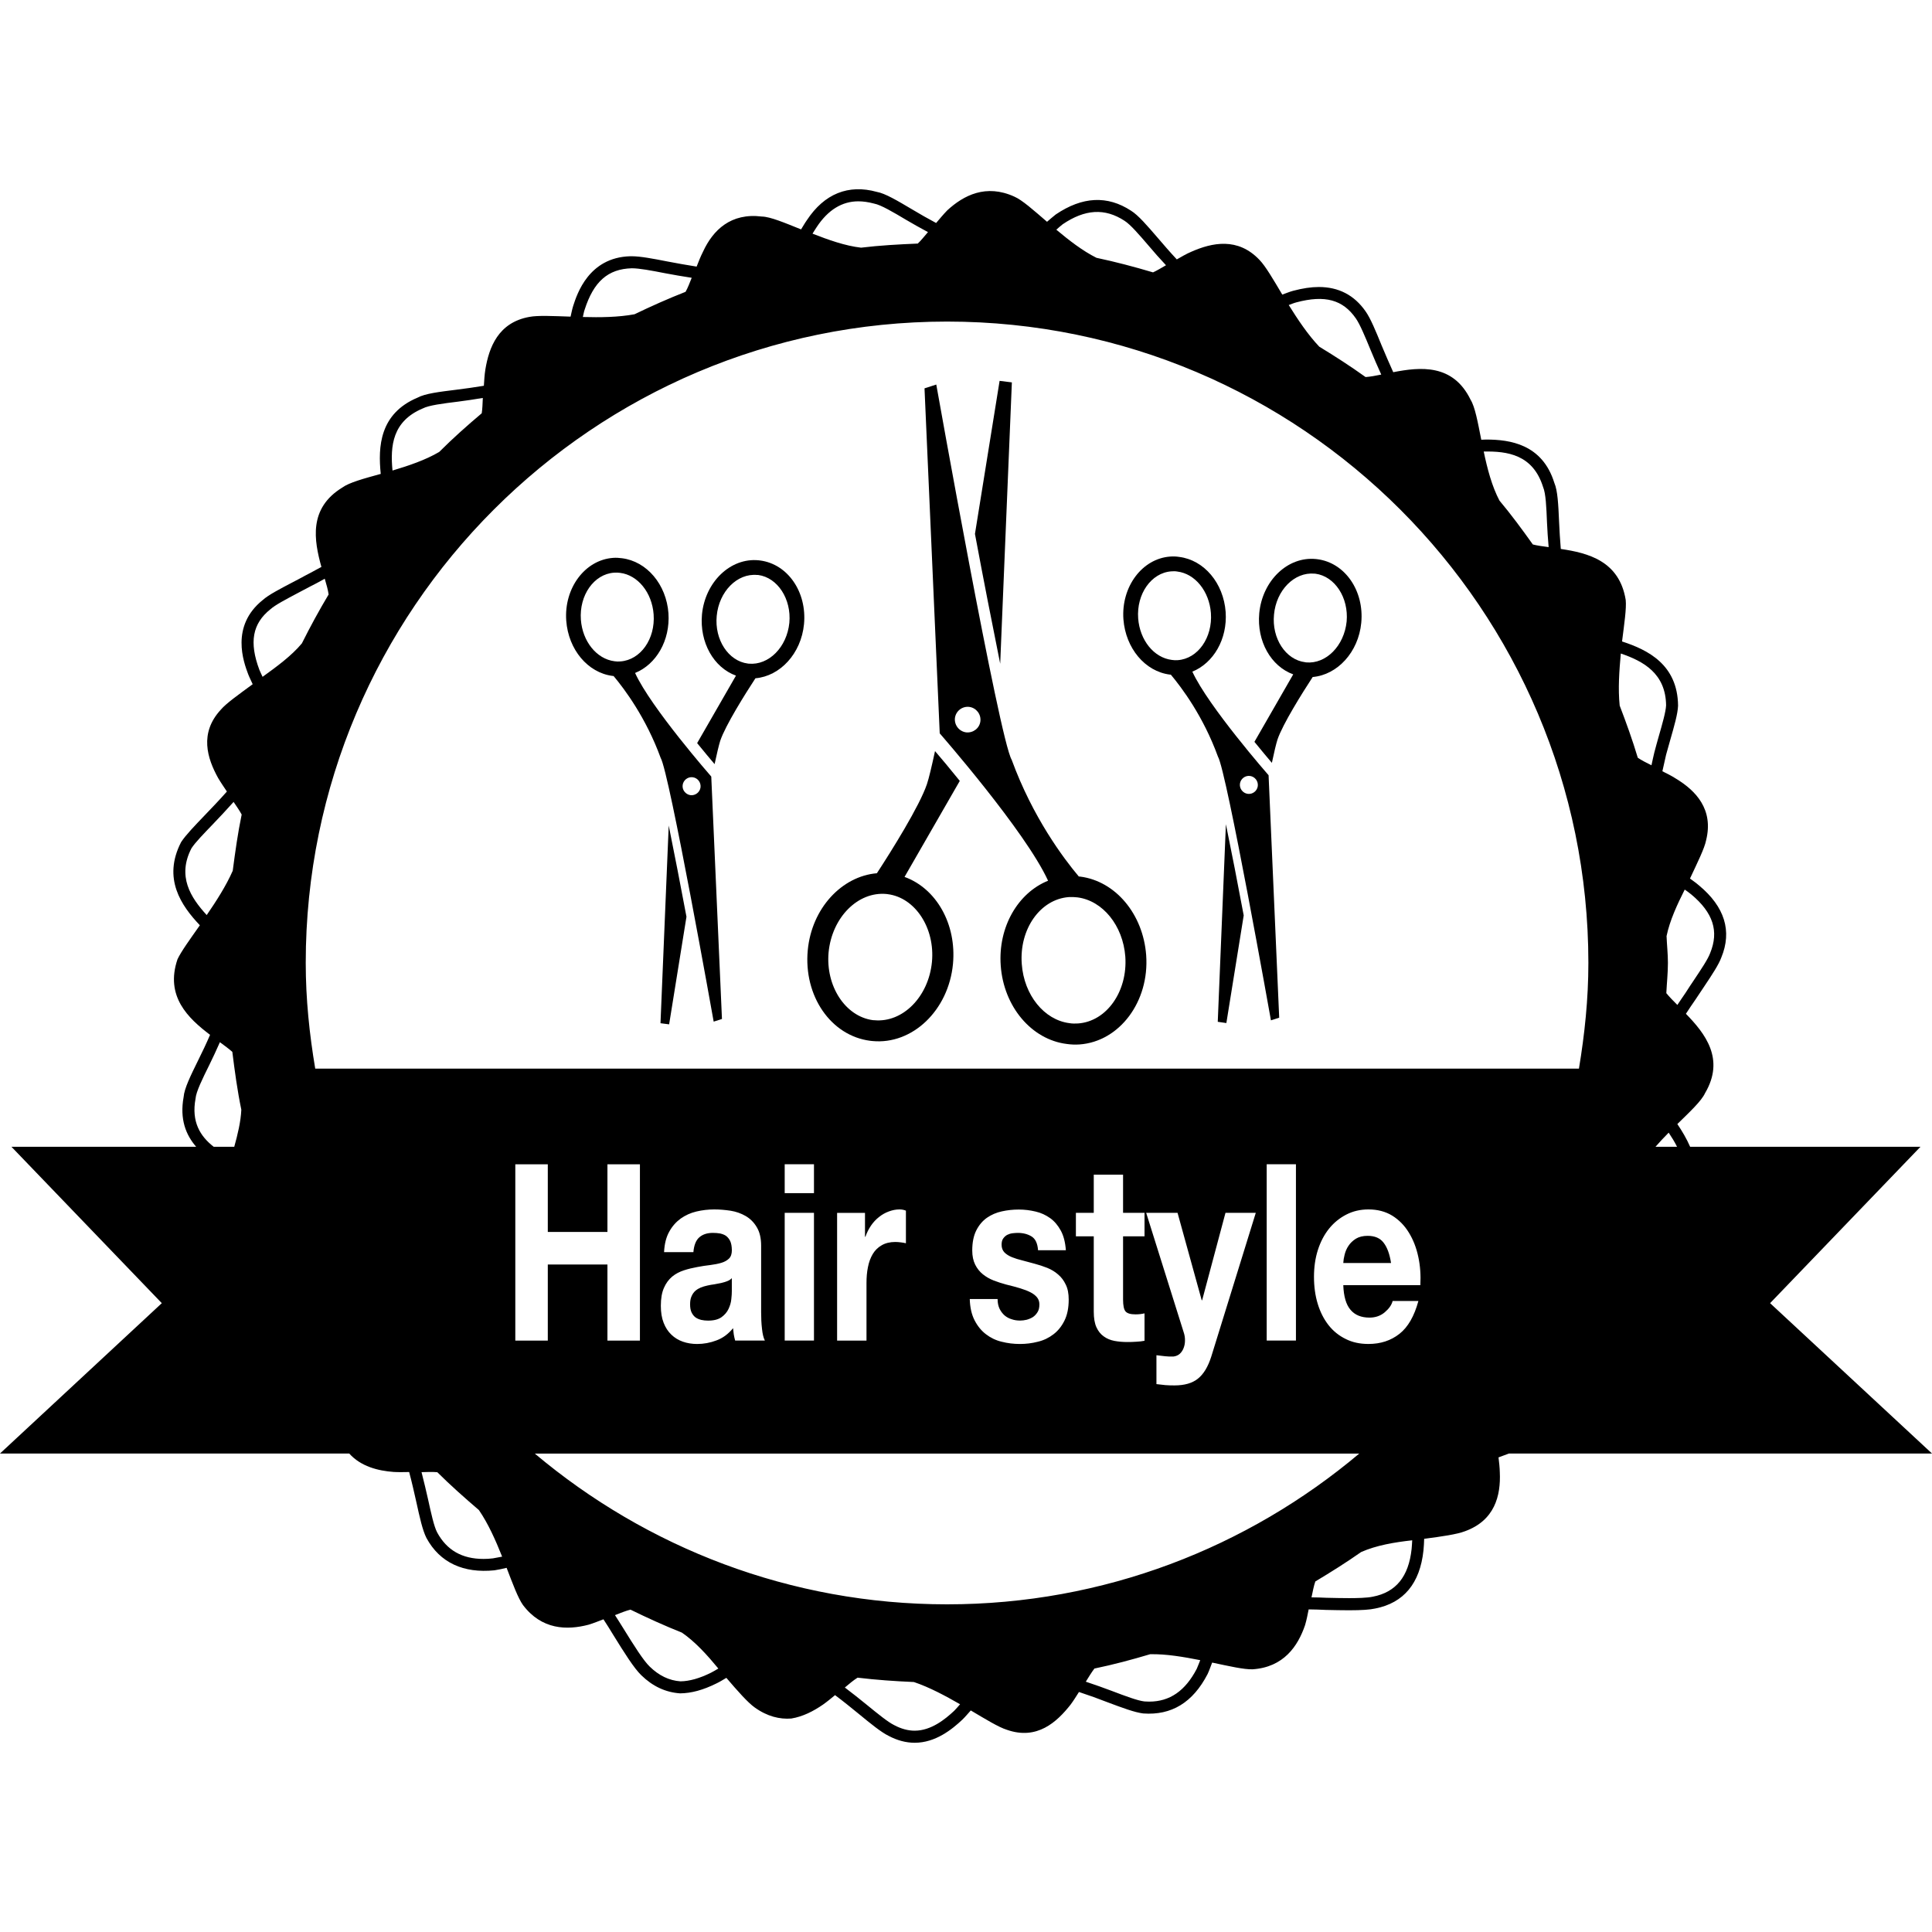 <?xml version="1.0" encoding="iso-8859-1"?>
<!-- Uploaded to: SVG Repo, www.svgrepo.com, Generator: SVG Repo Mixer Tools -->
<!DOCTYPE svg PUBLIC "-//W3C//DTD SVG 1.1//EN" "http://www.w3.org/Graphics/SVG/1.1/DTD/svg11.dtd">
<svg fill="#000000" version="1.1" id="Capa_1" xmlns="http://www.w3.org/2000/svg" xmlns:xlink="http://www.w3.org/1999/xlink" 
	 width="800px" height="800px" viewBox="0 0 382.636 382.636"
	 xml:space="preserve">
<g>
	<g>
		<path d="M298.853,287.87h83.783l-32.065-29.776l29.776-30.968h-45.611c-0.7-1.611-1.611-3.141-2.533-4.507
			c2.533-2.476,4.775-4.577,5.477-6.107c4.005-6.784,0.012-11.829-3.783-15.729c0.631-0.958,1.237-1.892,1.915-2.849
			c0.561-0.853,1.144-1.717,1.681-2.522c1.565-2.335,2.908-4.379,3.41-5.763c2.172-5.237,0.678-10.071-4.414-14.287
			c-0.607-0.531-1.18-0.911-1.786-1.366c1.46-3.129,2.884-5.967,3.199-7.602c1.507-6.113-2.056-9.809-5.979-12.185
			c-0.899-0.578-1.786-1.01-2.686-1.459c0.245-1.104,0.479-2.189,0.735-3.275c0.28-1.004,0.561-1.974,0.817-2.908
			c0.794-2.773,1.495-5.19,1.553-6.802c-0.081-8.133-5.979-11.064-11.093-12.722c0.432-3.468,0.898-6.545,0.724-8.221
			c-1.249-7.73-7.474-9.312-12.856-10.101c-0.151-1.839-0.269-3.707-0.338-5.348c-0.152-3.48-0.281-6.212-0.946-7.748
			c-2.37-7.672-8.828-8.571-13.464-8.571c-0.351,0-0.666,0.035-1.004,0.035c-0.689-3.468-1.227-6.493-2.113-7.917
			c-3.48-7.158-9.949-6.504-15.321-5.459c-0.829-1.821-1.611-3.672-2.3-5.301c-1.168-2.867-2.184-5.342-3.165-6.732
			c-2.241-3.229-5.348-4.84-9.271-4.84c-1.529,0-3.199,0.251-5.091,0.753c-0.771,0.204-1.413,0.502-2.148,0.753
			c-1.775-2.989-3.305-5.622-4.508-6.866c-4.309-4.554-9.436-3.41-13.476-1.635c-1.051,0.438-1.962,1.004-2.907,1.529
			c-1.331-1.424-2.604-2.896-3.725-4.209c-2.172-2.522-3.9-4.542-5.349-5.441c-4.647-3.036-9.599-2.832-14.9,0.753
			c-0.63,0.479-1.144,0.969-1.728,1.448c-2.651-2.283-4.928-4.321-6.481-4.986c-5.593-2.545-10.019-0.274-13.271,2.715
			c-0.812,0.835-1.506,1.688-2.213,2.511c-1.6-0.864-3.205-1.757-4.688-2.657c-3.013-1.781-5.389-3.205-7.053-3.503
			c-5.634-1.565-10.404,0.374-13.843,5.582c-0.456,0.637-0.771,1.238-1.162,1.845c-3.241-1.302-6.09-2.511-7.76-2.546
			c-6.16-0.765-9.675,2.674-11.648,6.937c-0.514,1.004-0.887,1.997-1.279,2.978c-1.985-0.304-3.958-0.671-5.815-1.022
			c-2.855-0.56-5.331-1.027-7.018-1.027h-0.345c-8.168,0.239-10.497,7.438-11.262,9.809c-0.24,0.753-0.35,1.431-0.525,2.149
			c-3.457-0.117-6.458-0.274-8.157,0.052c-6.183,1.109-7.999,6.061-8.717,10.398c-0.181,1.115-0.228,2.178-0.298,3.241
			c-1.81,0.303-3.661,0.56-5.395,0.776c-3.48,0.432-6.23,0.765-7.725,1.57c-7.543,3.165-7.858,9.745-7.304,15.11
			c-3.352,0.922-6.253,1.711-7.596,2.691c-6.744,4.116-5.617,10.463-4.157,15.735c-0.707,0.362-1.39,0.765-2.108,1.139l-1.027,0.537
			c-0.911,0.502-1.804,0.969-2.656,1.413c-2.511,1.313-4.7,2.458-5.81,3.451c-6.48,5.179-3.789,12.331-2.908,14.689
			c0.274,0.712,0.602,1.314,0.899,1.997c-2.738,2.02-5.237,3.777-6.311,5.044c-4.297,4.647-2.692,9.646-0.52,13.557
			c0.566,0.958,1.15,1.781,1.723,2.657c-1.495,1.687-3.036,3.298-4.42,4.735c-1.974,2.067-3.684,3.824-4.642,5.272
			c-3.719,7.199,0.012,12.583,3.708,16.477c-1.938,2.75-3.684,5.155-4.425,6.72c-2.511,7.368,2.143,11.724,6.445,14.982
			c-0.729,1.705-1.529,3.375-2.306,4.939c-1.571,3.188-2.802,5.698-2.931,7.379c-0.8,4.391,0.444,7.497,2.487,9.855H2.271
			l29.776,30.968L0,287.87h69.164c2.306,2.569,5.687,3.422,8.822,3.655c1.074,0.059,2.044,0.023,3.048,0.012
			c0.537,2.009,0.993,4.04,1.401,5.851c0.695,3.164,1.244,5.663,2.021,7.205c2.668,4.939,7.392,7.029,13.475,6.41
			c0.852-0.129,1.605-0.304,2.406-0.49c1.231,3.211,2.259,5.99,3.24,7.368c3.707,4.904,8.693,5.021,12.985,3.899
			c1.039-0.314,1.985-0.712,2.954-1.074c0.654,1.028,1.349,2.079,1.886,3.002c2.3,3.725,4.174,6.69,5.599,8.068
			c2.248,2.195,4.794,3.398,7.701,3.597c2.225-0.023,4.566-0.665,7.158-1.95c0.729-0.338,1.319-0.735,1.997-1.121
			c2.253,2.639,4.25,4.893,5.61,5.862c2.499,1.798,4.975,2.37,7.246,2.195c2.306-0.374,4.425-1.472,6.312-2.779
			c0.852-0.607,1.594-1.226,2.358-1.856c1.652,1.237,3.252,2.533,4.677,3.701c2.388,1.962,4.461,3.655,5.955,4.379
			c1.705,0.899,3.428,1.355,5.138,1.355c4.104,0,7.368-2.616,9.47-4.602c0.625-0.607,1.092-1.203,1.641-1.799
			c2.942,1.74,5.5,3.316,7.146,3.83c5.979,2.103,9.902-1.529,12.623-4.985c0.63-0.841,1.132-1.682,1.658-2.499
			c1.985,0.654,3.935,1.354,5.651,2.031c2.989,1.121,5.371,2.009,7.076,2.219c5.605,0.409,9.832-2.172,12.74-7.788
			c0.373-0.782,0.607-1.53,0.91-2.288c3.375,0.711,6.317,1.389,8.022,1.33c6.142-0.42,8.956-4.565,10.381-8.746
			c0.315-1.062,0.502-2.078,0.712-3.117c1.145,0.012,2.277,0.047,3.422,0.105c1.623,0.034,3.188,0.069,4.589,0.069
			c2.522,0,4.134-0.116,5.185-0.351c5.641-1.109,8.852-4.986,9.541-11.502c0.093-0.805,0.104-1.529,0.14-2.3
			c3.491-0.456,6.492-0.888,8.069-1.495c5.908-2.137,7.123-7.041,6.912-11.665c-0.023-1.028-0.14-1.985-0.257-2.966
			C297.497,288.372,298.187,288.128,298.853,287.87z M330.065,185.392c0.642-3.1,2.102-6.229,3.596-9.207
			c0.444,0.321,0.888,0.607,1.309,0.969c4.32,3.608,5.512,7.28,3.725,11.619c-0.432,1.185-1.717,3.1-3.188,5.307
			c-0.561,0.817-1.121,1.682-1.658,2.522c-0.572,0.794-1.086,1.635-1.646,2.429c-0.829-0.817-1.6-1.623-2.184-2.335
			c0.094-1.997,0.315-3.976,0.315-5.984C330.334,188.919,330.136,187.185,330.065,185.392z M330.485,224.323
			c0.607,0.911,1.191,1.846,1.658,2.803h-4.273C328.722,226.169,329.575,225.224,330.485,224.323z M321.004,129.43
			c4.507,1.53,8.897,3.97,8.968,10.27c-0.059,1.285-0.747,3.672-1.471,6.195c-0.258,0.934-0.549,1.915-0.865,3.159
			c-0.198,0.788-0.373,1.676-0.561,2.511c-1.004-0.502-1.984-0.993-2.709-1.495c-1.051-3.515-2.288-6.936-3.584-10.322
			C320.432,136.413,320.7,132.828,321.004,129.43z M305.613,96.465c0.537,1.244,0.653,4.041,0.771,6.995
			c0.059,1.506,0.188,3.229,0.327,4.898c-1.145-0.152-2.242-0.298-3.13-0.525c-2.113-2.966-4.273-5.903-6.609-8.688
			c-1.506-2.849-2.417-6.352-3.117-9.715C298.525,89.336,303.604,90.02,305.613,96.465z M256.733,59.887
			c5.698-1.518,9.236-0.514,11.793,3.17c0.818,1.179,1.799,3.526,2.92,6.253c0.619,1.506,1.354,3.217,2.113,4.875
			c-1.133,0.239-2.23,0.432-3.105,0.49c-2.979-2.137-6.037-4.11-9.167-6.014c-2.254-2.365-4.251-5.366-6.049-8.25
			C255.729,60.243,256.196,60.027,256.733,59.887z M210.468,44.415c4.414-2.989,8.337-3.24,12.238-0.695
			c1.168,0.73,2.931,2.785,4.811,4.975c1.004,1.208,2.195,2.534,3.41,3.836c-0.911,0.525-1.799,1.068-2.569,1.413
			c-3.69-1.098-7.403-2.079-11.198-2.884c-2.768-1.384-5.477-3.492-7.952-5.57C209.627,45.133,210.024,44.748,210.468,44.415z
			 M161.769,44.94c2.225-3.363,4.998-5.068,8.215-5.068c0.958,0,1.974,0.14,3.136,0.45c1.349,0.251,3.789,1.699,6.358,3.229
			c1.296,0.771,2.802,1.605,4.309,2.417c-0.707,0.823-1.39,1.688-2.021,2.271c-3.766,0.158-7.537,0.362-11.228,0.812
			c-3.158-0.356-6.48-1.553-9.616-2.773C161.208,45.839,161.448,45.396,161.769,44.94z M115.796,61.312
			c1.781-5.523,4.589-8.051,9.336-8.18c1.472,0,3.842,0.443,6.58,0.98c1.6,0.298,3.445,0.631,5.284,0.905
			c-0.409,1.016-0.788,2.038-1.221,2.779c-3.444,1.349-6.79,2.844-10.106,4.443c-3.223,0.602-6.837,0.636-10.235,0.543
			C115.568,62.292,115.615,61.802,115.796,61.312z M83.725,80.894c1.209-0.631,4.018-0.981,6.995-1.349
			c1.506-0.193,3.217-0.444,4.904-0.73c-0.047,1.086-0.082,2.178-0.216,3.036c-2.908,2.452-5.728,4.963-8.419,7.654
			c-2.704,1.6-6.049,2.727-9.254,3.684C77.268,88.309,77.723,83.416,83.725,80.894z M187.575,63.688
			c70.033,0,127.006,56.979,127.006,127.024c0,7.152-0.735,14.112-1.868,20.931H62.432c-1.15-6.819-1.88-13.779-1.88-20.931
			C60.54,120.666,117.53,63.688,187.575,63.688z M267.476,259.413c0.864,1.027,2.113,1.542,3.76,1.542
			c1.168,0,2.184-0.351,3.014-1.052c0.84-0.712,1.365-1.447,1.564-2.241h5.103c-0.817,3.013-2.066,5.185-3.748,6.504
			c-1.705,1.343-3.749,2.009-6.143,2.009c-1.681,0-3.176-0.315-4.495-0.98c-1.344-0.654-2.476-1.565-3.398-2.732
			c-0.934-1.191-1.646-2.582-2.148-4.217s-0.747-3.433-0.747-5.371c0-1.892,0.245-3.654,0.759-5.277s1.249-3.037,2.207-4.239
			c0.957-1.19,2.102-2.125,3.421-2.802c1.331-0.689,2.791-1.028,4.402-1.028c1.799,0,3.363,0.409,4.718,1.237
			c1.331,0.83,2.429,1.951,3.281,3.352c0.864,1.401,1.483,2.99,1.868,4.788c0.386,1.774,0.514,3.667,0.409,5.628H266.04
			C266.121,256.751,266.589,258.386,267.476,259.413z M256.663,230.583v34.914h-5.792v-34.914H256.663z M234.453,263.933
			l-7.45-23.729h6.212l4.788,17.318h0.082l4.624-17.318h6.002l-8.816,28.469c-0.643,2.021-1.519,3.48-2.64,4.367
			c-1.108,0.9-2.662,1.344-4.658,1.344c-0.619,0-1.203-0.012-1.787-0.059c-0.584-0.07-1.18-0.129-1.774-0.199v-5.721
			c0.549,0.07,1.108,0.14,1.681,0.198c0.561,0.069,1.145,0.081,1.705,0.058c0.514-0.069,0.911-0.244,1.262-0.561
			c0.326-0.314,0.584-0.7,0.747-1.155c0.175-0.456,0.257-0.946,0.257-1.46C234.698,264.937,234.616,264.423,234.453,263.933z
			 M222.916,259.729c0.327,0.385,0.981,0.583,1.962,0.583c0.654,0,1.261-0.069,1.798-0.198v5.43
			c-0.49,0.094-1.027,0.164-1.635,0.188c-0.606,0.046-1.19,0.058-1.763,0.058c-0.899,0-1.74-0.069-2.558-0.222
			c-0.794-0.152-1.507-0.443-2.113-0.888c-0.619-0.432-1.109-1.051-1.46-1.821c-0.351-0.783-0.525-1.799-0.525-3.083v-14.923h-3.538
			v-4.648h3.538v-7.566h5.804v7.566h4.25v4.648h-4.25v12.541C222.426,258.55,222.589,259.343,222.916,259.729z M205.4,256.962
			c-0.304-0.375-0.735-0.725-1.284-1.005c-0.561-0.292-1.25-0.561-2.056-0.806c-0.829-0.245-1.751-0.502-2.791-0.748
			c-0.852-0.232-1.669-0.49-2.475-0.805c-0.806-0.315-1.518-0.725-2.137-1.227c-0.63-0.502-1.145-1.156-1.518-1.903
			c-0.386-0.771-0.584-1.716-0.584-2.813c0-1.601,0.269-2.92,0.806-3.982s1.249-1.892,2.113-2.499
			c0.864-0.596,1.857-1.027,2.943-1.261c1.098-0.246,2.218-0.362,3.363-0.362s2.242,0.14,3.316,0.397
			c1.086,0.244,2.032,0.7,2.896,1.307c0.841,0.607,1.542,1.438,2.102,2.465s0.887,2.323,1.004,3.889h-5.512
			c-0.093-1.344-0.514-2.254-1.284-2.732c-0.747-0.456-1.658-0.701-2.709-0.701c-0.315,0-0.678,0.023-1.051,0.07
			c-0.397,0.047-0.748,0.163-1.051,0.314c-0.303,0.164-0.583,0.409-0.794,0.713c-0.234,0.304-0.327,0.736-0.327,1.25
			c0,0.618,0.187,1.121,0.56,1.518c0.385,0.385,0.887,0.701,1.495,0.945c0.607,0.246,1.319,0.468,2.102,0.654
			c0.794,0.199,1.611,0.42,2.429,0.654c0.829,0.222,1.658,0.49,2.476,0.816c0.794,0.328,1.518,0.76,2.125,1.297
			c0.642,0.537,1.144,1.215,1.518,2.008c0.397,0.795,0.584,1.775,0.584,2.967c0,1.646-0.28,3.047-0.841,4.168
			c-0.561,1.133-1.284,2.032-2.195,2.721c-0.899,0.689-1.927,1.191-3.083,1.461c-1.167,0.303-2.335,0.443-3.55,0.443
			c-1.226,0-2.429-0.141-3.597-0.443c-1.167-0.27-2.207-0.783-3.118-1.483c-0.923-0.7-1.67-1.624-2.254-2.756
			c-0.584-1.133-0.911-2.546-0.957-4.216h5.511c0,0.76,0.14,1.401,0.397,1.938c0.269,0.537,0.607,0.97,1.004,1.319
			c0.409,0.339,0.875,0.596,1.413,0.748c0.525,0.187,1.086,0.256,1.67,0.256c0.397,0,0.841-0.058,1.285-0.163
			c0.456-0.128,0.864-0.304,1.238-0.537c0.374-0.257,0.666-0.583,0.911-0.98c0.257-0.409,0.362-0.923,0.362-1.554
			C205.844,257.79,205.704,257.347,205.4,256.962z M171.408,244.923c0.263-0.783,0.637-1.507,1.098-2.195
			c0.456-0.666,0.993-1.238,1.594-1.705c0.596-0.479,1.244-0.842,1.95-1.098c0.689-0.258,1.396-0.397,2.102-0.397
			c0.444,0,0.864,0.081,1.267,0.245v6.457c-0.274-0.069-0.596-0.128-0.993-0.175c-0.379-0.046-0.753-0.081-1.098-0.081
			c-1.063,0-1.973,0.221-2.704,0.653c-0.729,0.409-1.325,0.993-1.769,1.729c-0.444,0.747-0.765,1.611-0.958,2.604
			c-0.204,0.992-0.286,2.043-0.286,3.152v11.396h-5.821v-25.293h5.523v4.719h0.093V244.923z M155.411,236.305v-5.722h5.797v5.722
			H155.411z M161.208,240.204v25.293h-5.797v-25.293H161.208z M144.627,245.81c-0.204-0.42-0.479-0.771-0.817-1.027
			c-0.333-0.246-0.742-0.385-1.18-0.49c-0.455-0.082-0.945-0.117-1.448-0.117c-1.127,0-2.008,0.292-2.68,0.876
			c-0.671,0.583-1.062,1.576-1.173,2.942h-5.809c0.082-1.646,0.42-2.989,1.027-4.063c0.596-1.086,1.366-1.938,2.283-2.604
			c0.934-0.653,1.961-1.121,3.111-1.389c1.145-0.27,2.318-0.409,3.527-0.409c1.062,0,2.137,0.093,3.229,0.257
			c1.086,0.176,2.078,0.525,2.989,1.051c0.893,0.525,1.635,1.25,2.201,2.219c0.572,0.945,0.858,2.16,0.858,3.667v13.159
			c0,1.145,0.047,2.242,0.169,3.271c0.105,1.039,0.298,1.821,0.572,2.347h-5.886c-0.116-0.396-0.198-0.794-0.274-1.215
			c-0.058-0.396-0.104-0.816-0.14-1.237c-0.935,1.145-2.009,1.95-3.275,2.417c-1.255,0.479-2.54,0.713-3.842,0.713
			c-1.004,0-1.95-0.152-2.82-0.455c-0.876-0.305-1.641-0.771-2.283-1.391c-0.66-0.63-1.162-1.4-1.53-2.347
			c-0.374-0.946-0.555-2.067-0.555-3.374c0-1.438,0.204-2.616,0.613-3.539c0.403-0.934,0.957-1.67,1.635-2.242
			c0.683-0.561,1.459-0.957,2.312-1.237c0.846-0.28,1.746-0.49,2.639-0.653c0.899-0.176,1.757-0.305,2.586-0.397
			c0.812-0.105,1.542-0.245,2.184-0.433c0.648-0.187,1.162-0.49,1.536-0.852c0.379-0.374,0.561-0.935,0.561-1.646
			C144.937,246.849,144.825,246.253,144.627,245.81z M108.492,250.434v15.075h-6.435v-34.914h6.435v13.393h11.812v-13.393h6.434
			v34.914h-6.434v-15.075H108.492z M53.569,120.654c0.958-0.852,3.013-1.927,5.395-3.193c0.858-0.444,1.769-0.923,2.674-1.413
			l1.004-0.514c0.543-0.274,1.127-0.619,1.676-0.917c0.339,1.133,0.637,2.207,0.765,3.118c-1.886,3.159-3.643,6.375-5.295,9.686
			c-2.09,2.511-5.045,4.642-7.783,6.627c-0.216-0.479-0.432-0.888-0.636-1.39C49.324,127.205,49.984,123.509,53.569,120.654z
			 M40.94,181.229c-3.217-3.492-5.879-7.713-3.013-13.236c0.765-1.174,2.417-2.861,4.309-4.834c1.255-1.302,2.662-2.809,4.028-4.338
			c0.596,0.875,1.197,1.746,1.6,2.499c-0.765,3.672-1.278,7.392-1.769,11.134C44.782,175.443,42.843,178.456,40.94,181.229z
			 M38.728,217.586c0.099-1.354,1.366-3.923,2.715-6.644c0.706-1.425,1.424-2.989,2.107-4.531c0.923,0.677,1.781,1.308,2.464,1.915
			c0.479,3.854,1.004,7.719,1.781,11.455c-0.111,2.382-0.718,4.894-1.401,7.345H42.33C39.661,225.048,37.869,222.198,38.728,217.586
			z M97.644,308.632c-0.625,0.082-1.244,0.117-1.88,0.117c-4.268,0-7.28-1.74-9.189-5.254c-0.637-1.238-1.174-3.726-1.81-6.609
			c-0.368-1.646-0.812-3.492-1.279-5.325c1.115-0.035,2.225-0.069,3.124,0.012c2.639,2.628,5.441,5.103,8.238,7.497
			c1.862,2.709,3.333,6.037,4.601,9.225C98.853,308.388,98.263,308.539,97.644,308.632z M140.809,331.286
			c-2.26,1.121-4.268,1.682-6.037,1.705c-2.225-0.152-4.268-1.133-6.096-2.92c-1.243-1.191-3.112-4.156-5.226-7.578
			c-0.467-0.794-1.104-1.729-1.652-2.615c1.098-0.433,2.178-0.865,3.071-1.086c3.34,1.635,6.732,3.176,10.188,4.554
			c2.668,1.833,5.033,4.472,7.21,7.111C141.777,330.737,141.334,331.029,140.809,331.286z M188.977,338.829
			c-1.798,1.682-4.571,3.936-7.824,3.936c-1.314,0-2.668-0.361-4.052-1.098c-1.267-0.619-3.24-2.242-5.523-4.099
			c-1.291-1.062-2.773-2.23-4.256-3.352c0.894-0.759,1.757-1.472,2.522-1.95c3.672,0.443,7.403,0.701,11.157,0.864
			c3.095,1.04,6.229,2.732,9.144,4.402C189.741,337.978,189.403,338.409,188.977,338.829z M237.022,330.504
			c-2.277,4.379-5.349,6.504-9.424,6.504c-0.315,0-0.643-0.023-0.946-0.035c-1.378-0.163-3.736-1.051-6.469-2.09
			c-1.564-0.596-3.363-1.226-5.138-1.821c0.584-0.946,1.156-1.881,1.705-2.604c3.736-0.771,7.402-1.751,11.034-2.837
			c3.188-0.07,6.668,0.537,9.926,1.179C237.466,329.371,237.278,329.943,237.022,330.504z M187.575,317.741
			c-31.079,0-59.547-11.258-81.658-29.859h163.287C247.122,306.472,218.653,317.741,187.575,317.741z M279.573,306.776
			c-0.584,5.453-3.083,8.559-7.66,9.446c-1.168,0.257-3.246,0.292-4.718,0.292c-1.378,0-2.919-0.035-4.483-0.07
			c-0.981-0.059-1.962-0.07-2.967-0.082c0.246-1.145,0.444-2.277,0.76-3.152c3.082-1.846,6.13-3.76,9.072-5.827
			c3.014-1.331,6.609-1.938,10.113-2.323C279.644,305.632,279.644,306.181,279.573,306.776z"/>
		<path d="M142.829,254.101c-0.426,0.094-0.87,0.175-1.349,0.257c-0.491,0.058-0.946,0.151-1.378,0.245
			c-0.45,0.094-0.893,0.233-1.302,0.385c-0.402,0.176-0.765,0.386-1.086,0.666c-0.321,0.292-0.561,0.631-0.753,1.074
			c-0.204,0.443-0.286,0.969-0.286,1.588c0,0.666,0.093,1.203,0.286,1.6c0.192,0.397,0.443,0.736,0.765,0.981
			c0.333,0.245,0.718,0.397,1.162,0.514c0.426,0.094,0.882,0.14,1.349,0.14c1.15,0,2.02-0.232,2.656-0.677
			c0.631-0.456,1.098-1.005,1.396-1.646s0.49-1.272,0.549-1.938c0.076-0.654,0.1-1.168,0.1-1.564v-2.592
			c-0.239,0.268-0.549,0.467-0.923,0.606C143.658,253.89,143.249,253.995,142.829,254.101z"/>
		<path d="M270.862,244.759c-0.935,0-1.705,0.198-2.312,0.561c-0.619,0.385-1.098,0.841-1.471,1.401
			c-0.374,0.549-0.619,1.144-0.771,1.751c-0.163,0.631-0.244,1.168-0.268,1.67h9.458c-0.269-1.752-0.759-3.105-1.472-4.017
			C273.338,245.214,272.287,244.759,270.862,244.759z"/>
		<path d="M172.343,206.131c0.128,0.023,0.286,0.023,0.432,0.047c7.923,0.771,15.087-6.084,15.963-15.262
			c0.741-7.917-3.316-14.97-9.593-17.241l10.941-19.016c-1.95-2.411-3.685-4.496-4.904-5.903c-0.654,3.013-1.203,5.354-1.6,6.539
			c-1.46,4.338-7.03,13.236-9.914,17.65c-6.972,0.596-12.915,6.96-13.691,15.256C159.13,197.256,164.56,205.138,172.343,206.131z
			 M175.536,177.055l0.274,0.035c5.477,0.695,9.395,6.738,8.764,13.417c-0.66,6.901-5.774,12.074-11.408,11.549l-0.286-0.012
			c-5.477-0.736-9.389-6.761-8.775-13.446C164.781,181.696,169.902,176.541,175.536,177.055z"/>
		<path d="M207.572,174.428c-5.955,2.399-9.926,9.155-9.377,16.809c0.584,8.133,6.096,14.661,13.09,15.524
			c0.817,0.117,1.681,0.152,2.522,0.094c7.929-0.572,13.861-8.513,13.195-17.685c-0.607-8.133-6.072-14.672-13.078-15.56
			c-0.094-0.012-0.199-0.023-0.269-0.023c-3.024-3.597-9.12-11.707-13.289-23.109c-2.44-4.081-14.935-74.319-14.935-74.319
			l-2.33,0.753l3.013,68.329C186.104,145.241,203.111,164.654,207.572,174.428z M213.388,177.726
			c5.021,0.648,9.015,5.582,9.481,11.718c0.49,6.89-3.689,12.856-9.365,13.253c-0.56,0.035-1.144,0.035-1.693-0.058
			c-5.009-0.631-9.003-5.559-9.447-11.712c-0.525-6.924,3.667-12.845,9.33-13.259C212.243,177.645,212.827,177.656,213.388,177.726z
			 M191.972,140.003c1.378,0.187,2.359,1.454,2.195,2.843c-0.164,1.384-1.437,2.353-2.826,2.201
			c-1.401-0.192-2.376-1.471-2.212-2.861C189.321,140.815,190.576,139.834,191.972,140.003z"/>
		<path d="M200.402,75.732l-2.429-0.303l-4.881,30.313c1.646,8.828,3.456,18.064,4.998,25.707L200.402,75.732z"/>
		<path d="M141.526,151.336c0.456-2.131,0.853-3.777,1.115-4.618c1.028-3.048,4.945-9.289,6.972-12.384
			c4.887-0.42,9.061-4.893,9.622-10.725c0.601-6.353-3.217-11.899-8.694-12.605c-0.093-0.012-0.187-0.012-0.297-0.035
			c-5.57-0.549-10.591,4.28-11.216,10.726c-0.502,5.558,2.33,10.521,6.732,12.115l-7.689,13.365
			C139.448,148.872,140.668,150.332,141.526,151.336z M141.947,121.98c0.455-4.84,4.052-8.478,8.01-8.104h0.205
			c3.848,0.514,6.597,4.758,6.171,9.458c-0.479,4.84-4.081,8.466-8.04,8.104l-0.187-0.023
			C144.253,130.924,141.491,126.691,141.947,121.98z"/>
		<path d="M121.319,133.867c0.059,0.012,0.146,0.023,0.204,0.023c2.125,2.534,6.411,8.227,9.324,16.213
			c1.711,2.884,10.498,52.232,10.498,52.232l1.641-0.525l-2.119-48.011c0,0-11.958-13.656-15.087-20.517
			c4.186-1.699,6.971-6.434,6.609-11.817c-0.415-5.716-4.292-10.293-9.208-10.906c-0.584-0.082-1.179-0.117-1.769-0.07
			c-5.559,0.409-9.733,5.99-9.266,12.436C112.567,128.642,116.403,133.242,121.319,133.867z M137.188,153.934
			c0.993,0.128,1.67,1.028,1.553,2.009c-0.134,0.963-1.028,1.658-1.997,1.541c-0.97-0.146-1.676-1.039-1.542-2.008
			C135.332,154.506,136.231,153.812,137.188,153.934z M121.617,113.42c0.409-0.023,0.8-0.023,1.185,0.035
			c3.527,0.432,6.335,3.912,6.65,8.227c0.356,4.857-2.586,9.026-6.568,9.312c-0.391,0.041-0.8,0.029-1.196-0.035
			c-3.527-0.45-6.323-3.917-6.645-8.227C114.692,117.893,117.635,113.695,121.617,113.42z"/>
		<path d="M130.812,202.651l1.711,0.222l3.433-21.311c-1.162-6.2-2.429-12.699-3.515-18.064L130.812,202.651z"/>
		<path d="M251.898,151.085c0.444-2.125,0.841-3.777,1.109-4.612c1.027-3.054,4.951-9.295,6.972-12.39
			c4.881-0.42,9.061-4.904,9.621-10.725c0.607-6.353-3.223-11.899-8.688-12.605c-0.094-0.023-0.187-0.023-0.304-0.035
			c-5.569-0.549-10.591,4.268-11.21,10.726c-0.514,5.558,2.324,10.521,6.727,12.115l-7.684,13.364
			C249.82,148.621,251.034,150.069,251.898,151.085z M252.319,121.717c0.443-4.829,4.04-8.466,8.01-8.104l0.199,0.012
			c3.842,0.514,6.598,4.747,6.177,9.458c-0.49,4.84-4.087,8.466-8.034,8.104l-0.187-0.035
			C254.619,130.673,251.852,126.429,252.319,121.717z"/>
		<path d="M231.686,133.604c0.059,0.012,0.151,0.012,0.198,0.012c2.125,2.534,6.423,8.227,9.33,16.225
			c1.717,2.873,10.498,52.238,10.498,52.238l1.635-0.526l-2.102-48.016c0,0-11.958-13.656-15.099-20.517
			c4.191-1.71,6.971-6.434,6.597-11.817c-0.42-5.728-4.273-10.293-9.201-10.906c-0.584-0.093-1.191-0.117-1.774-0.07
			c-5.559,0.397-9.739,5.979-9.272,12.437C222.939,128.391,226.77,132.979,231.686,133.604z M247.555,153.677
			c0.993,0.134,1.67,1.034,1.553,2.008c-0.128,0.969-1.016,1.664-1.997,1.536c-0.969-0.134-1.657-1.033-1.541-1.997
			C245.698,154.244,246.597,153.561,247.555,153.677z M231.978,113.158c0.42-0.035,0.806-0.035,1.191,0.035
			c3.526,0.432,6.328,3.9,6.655,8.227c0.351,4.863-2.58,9.038-6.562,9.324c-0.396,0.035-0.794,0.012-1.19-0.047
			c-3.551-0.444-6.329-3.912-6.656-8.227C225.064,117.63,228.007,113.444,231.978,113.158z"/>
		<path d="M241.179,202.371l1.705,0.246l3.434-21.317c-1.156-6.206-2.43-12.699-3.527-18.064L241.179,202.371z"/>
	</g>
</g>
</svg>
